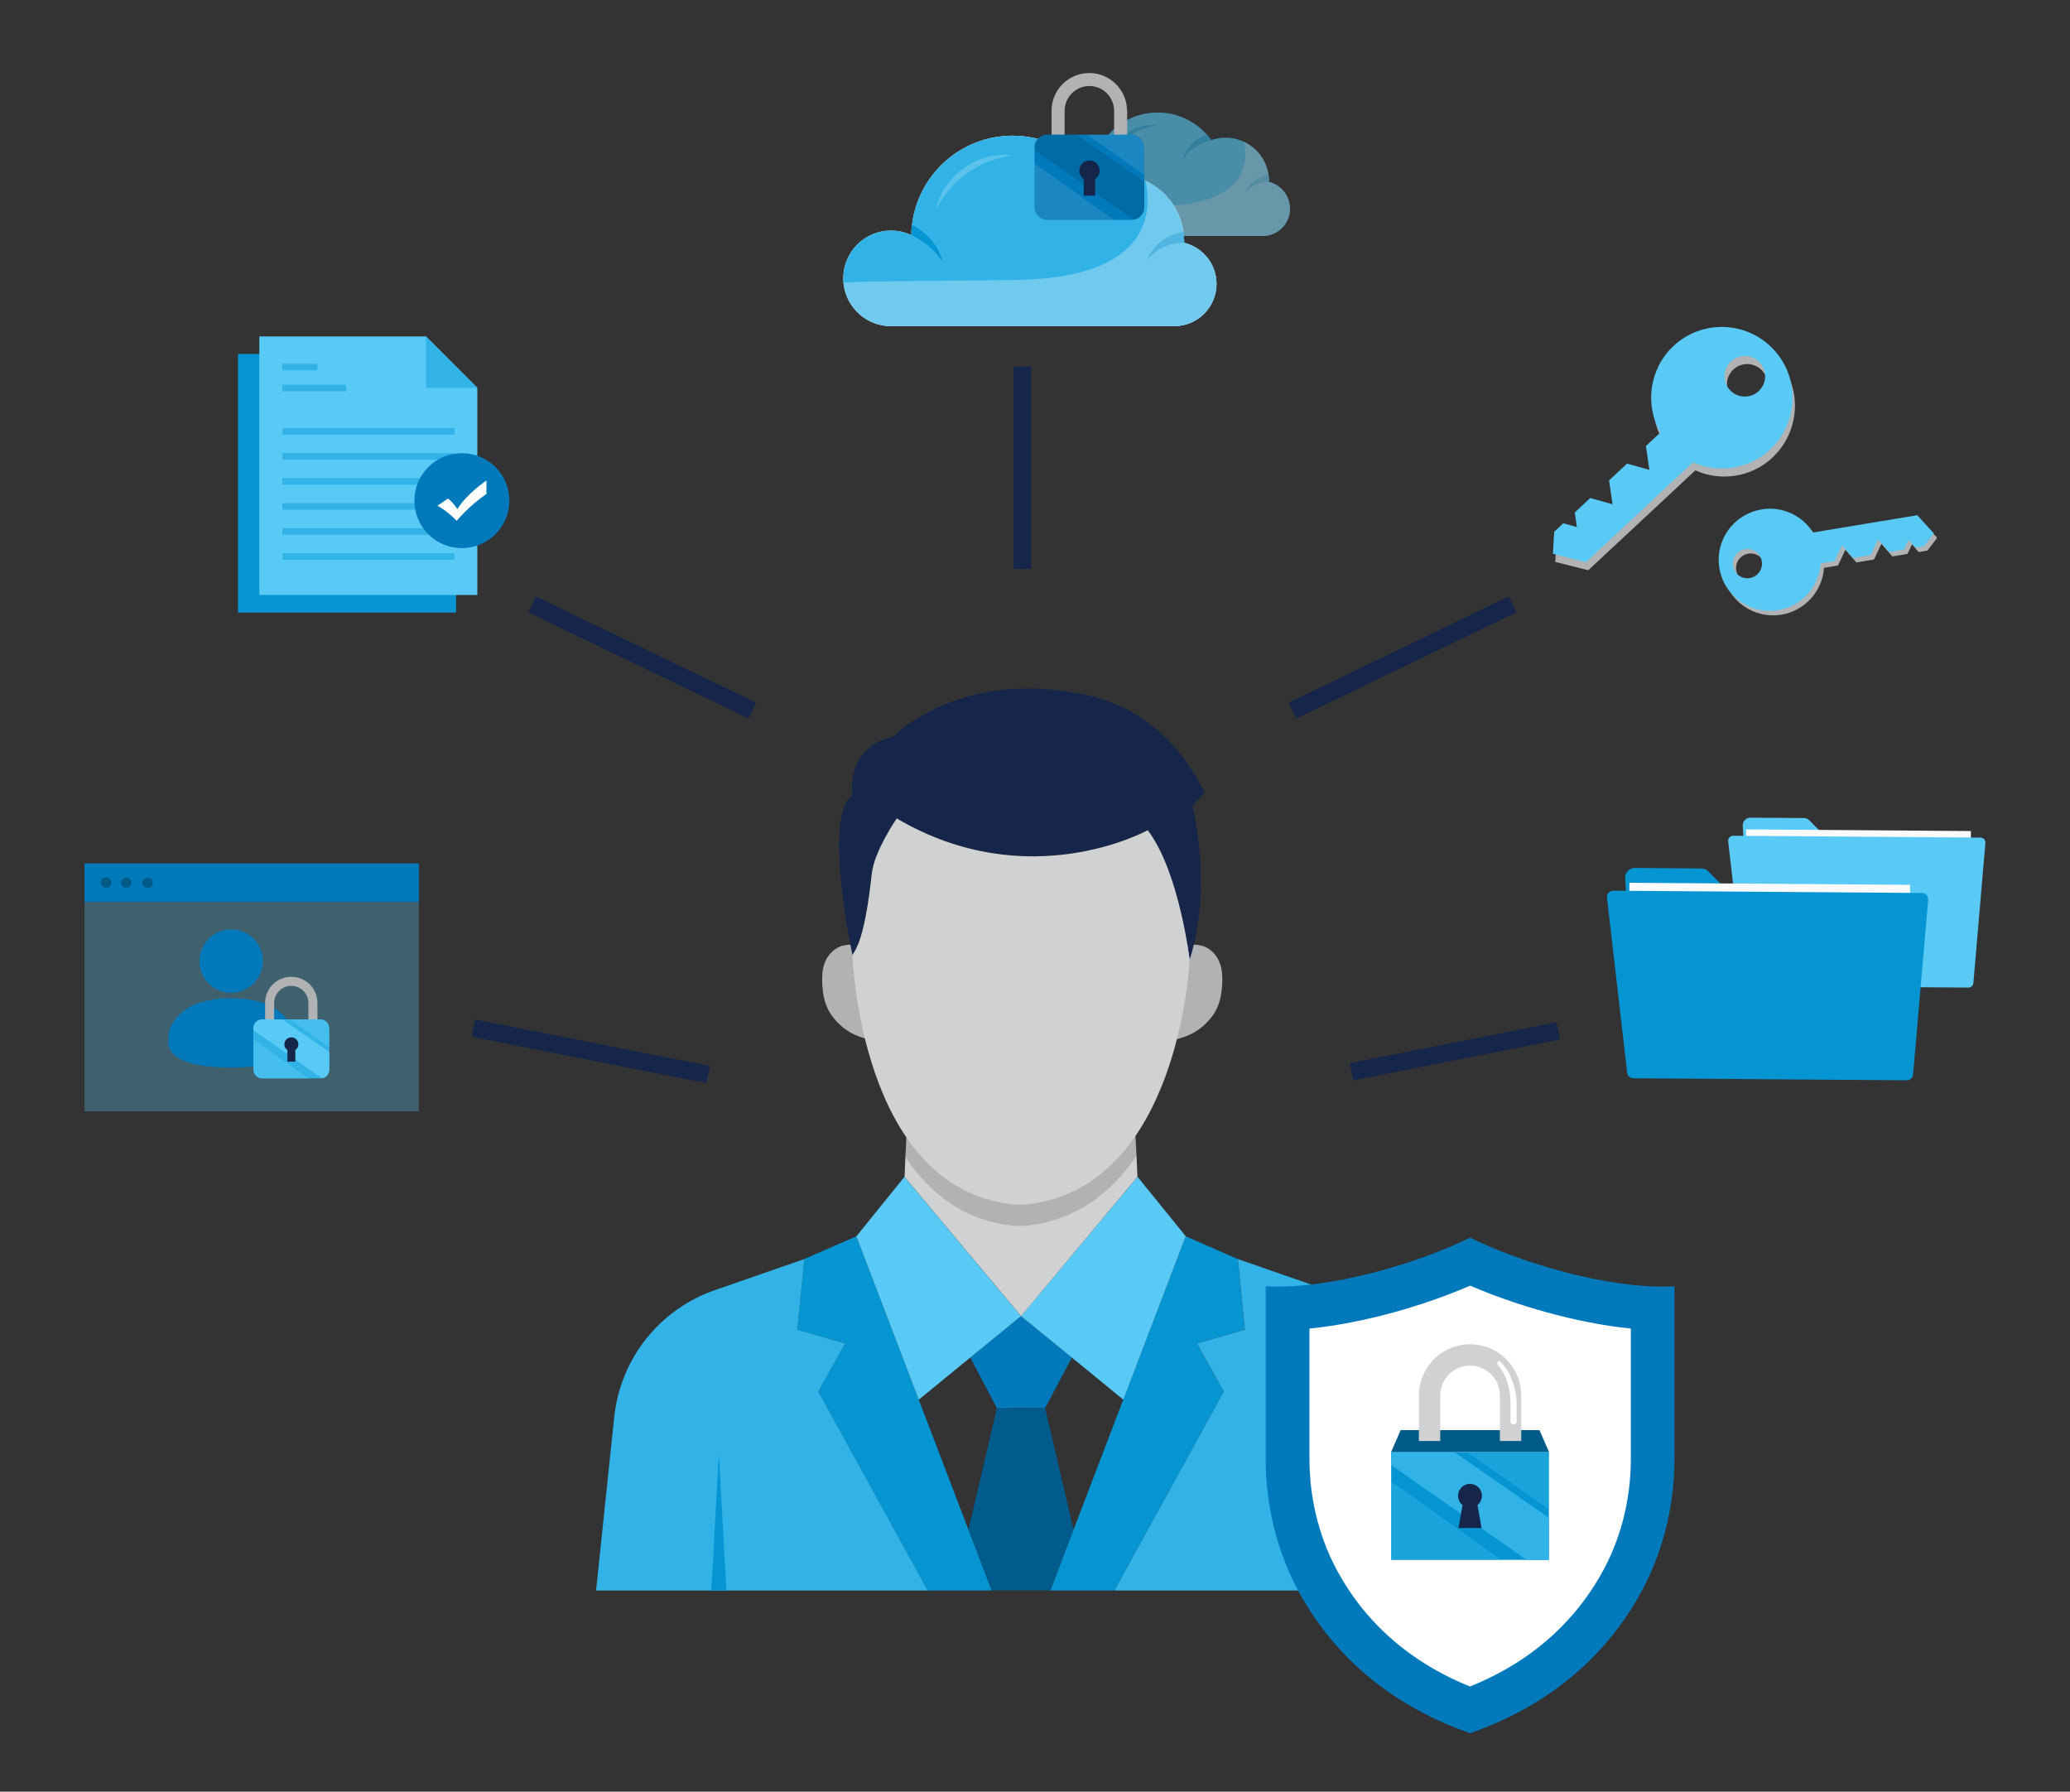 <?xml version="1.0" encoding="UTF-8"?>
<svg id="Layer_1" data-name="Layer 1" xmlns="http://www.w3.org/2000/svg" viewBox="0 0 235.87 204.13">
  <rect x="0" y="0" width="235.87" height="204.13" fill="#333333" stroke="none"/>
  <g>
    <polygon points="127.99 159.47 119.7 181.21 112.99 181.21 104.69 159.47 116.34 149.95 127.99 159.47" style="fill: none;"/>
    <polygon points="122.13 154.67 116.34 149.95 115.99 150.23 110.56 154.67 113.59 160.43 113.58 160.47 119.11 160.39 122.13 154.67" style="fill: #0179bb;"/>
    <polygon points="119.09 160.43 119.11 160.39 113.58 160.47 110.35 174.28 111.37 176.95 111.37 176.96 112.99 181.2 119.7 181.2 121.17 177.34 121.31 176.96 122.33 174.28 119.09 160.43" style="fill: #015b8c;"/>
    <polygon points="136.38 153.07 139.45 158.53 126.98 181.21 119.7 181.21 121.31 176.96 122.33 174.28 127.99 159.47 135.11 140.86 141.04 143.45 141.84 151.49 136.38 153.07" style="fill: #0595d3;"/>
    <polygon points="112.99 181.21 105.7 181.21 93.23 158.53 96.3 153.07 90.85 151.49 91.64 143.45 97.58 140.86 104.69 159.47 110.35 174.28 111.37 176.95 111.37 176.96 112.99 181.21" style="fill: #0595d3;"/>
    <path d="M105.7,181.21h-37.78l2.07-19.77c.69-6.62,5.15-12.25,11.44-14.44l10.22-3.55-.8,8.04,5.45,1.58-3.06,5.46,12.47,22.68Z" style="fill: #32b3e7;"/>
    <path d="M126.98,181.21l12.47-22.68-3.06-5.46,5.46-1.58-.8-8.04,10.22,3.55c6.29,2.19,10.75,7.81,11.44,14.44l2.07,19.77h-37.79Z" style="fill: #32b3e7;"/>
    <polygon points="135.11 140.85 128 159.47 123.05 155.42 122.13 154.67 116.34 149.95 129.62 134.08 135.11 140.85" style="fill: #59caf5;"/>
    <polygon points="116.34 149.95 110.56 154.67 104.69 159.47 97.58 140.86 103.06 134.08 116.34 149.95" style="fill: #59caf5;"/>
    <polygon points="129.61 134.08 116.35 149.95 103.07 134.08 103.17 131.83 103.28 129.57 103.3 129.41 129.38 129.41 129.5 131.68 129.61 134.08" style="fill: #d0d1d2;"/>
    <path d="M129.5,131.68c-2.74,4.08-6.72,7.32-12.46,7.95-.58,.06-1.15,.06-1.71,0-5.61-.61-9.48-3.78-12.16-7.8l.11-2.25,.02-.17h26.09l.11,2.27Z" style="opacity: .15;"/>
    <polygon points="81.91 165.58 81.91 165.58 82.77 181.21 81.05 181.21 81.91 165.58" style="fill: #0595d3;"/>
    <polygon points="150.78 165.58 150.78 165.58 149.92 181.21 151.63 181.21 150.78 165.58" style="fill: #0595d3;"/>
    <path d="M96.03,107.74s-2.36,.51-2.35,3.73c0,2.62,.69,3.85,1.58,4.83,1.35,1.49,2.87,2.02,4.84,2.35,2.05-5.31,1.27-12.07-4.07-10.91Z" style="fill: #b1b2b4;"/>
    <path d="M136.93,107.74s2.36,.51,2.35,3.73c0,2.62-.69,3.85-1.58,4.83-1.35,1.49-2.87,2.02-4.84,2.35-2.05-5.31-1.27-12.07,4.07-10.91Z" style="fill: #b1b2b4;"/>
    <path d="M101.79,83.92s7.66-7.91,22.08-4.72c7.08,1.57,11.11,6.5,13.39,11.11l-1.39,1.52s2.36,9-.32,17.55c0,0-1.18-10.07-4.79-14.81,0,0-13.53,7.51-28.59-1.34,0,0-2.55,3.69-2.84,6.27s-.91,7.61-2.2,9.29c0,0-3.4-15.8,0-18.24,0,0-.83-5.38,4.66-6.64Z" style="fill: #15264a;"/>
    <path d="M135.55,109.39s-1.11,25.9-18.51,27.82c-.57,.06-1.15,.06-1.71,0-17.39-1.93-18.19-28.4-18.19-28.4,1.29-1.67,1.92-6.7,2.2-9.29,.29-2.58,2.84-6.27,2.84-6.27,15.06,8.86,28.6,1.34,28.6,1.34,3.61,4.74,4.78,14.81,4.78,14.81Z" style="fill: #d0d1d2;"/>
  </g>
  <g>
    <g>
      <g>
        <path d="M190.8,146.56v19.66c0,5.6-1.42,11.13-4.24,15.97-2.34,4.02-5.96,8.34-11.53,11.75h0c-2.19,1.34-4.69,2.55-7.52,3.53-2.83-.99-5.33-2.19-7.52-3.53h0c-5.57-3.41-9.19-7.73-11.53-11.75-2.82-4.84-4.24-10.36-4.24-15.97v-19.66c7.68,.37,17.77-2.82,23.29-5.55,5.52,2.73,15.61,5.93,23.29,5.55Z" style="fill: #0179bb;"/>
        <path d="M167.51,192.15c-1.75-.7-3.4-1.53-4.91-2.46l-.32-.2c-3.98-2.5-7.18-5.8-9.51-9.82-2.33-3.99-3.56-8.65-3.56-13.46v-14.84c6.36-.63,13.28-2.71,18.31-4.89,5.03,2.17,11.95,4.25,18.31,4.89v14.84c0,4.81-1.23,9.46-3.56,13.45-2.35,4.03-5.56,7.34-9.56,9.85l-.28,.17c-1.52,.93-3.17,1.76-4.91,2.46Z" style="fill: #fff;"/>
      </g>
      <g>
        <g>
          <rect x="158.52" y="165.42" width="17.97" height="12.3" style="fill: #0595d3;"/>
          <g>
            <path d="M165.06,173.43c-2.08-1.48-4.16-2.98-6.27-4.42-.09-.06-.18-.12-.27-.18v8.9h12.56c-2.03-1.39-4.02-2.86-6.02-4.29Z" style="fill: #32b3e7; opacity: .5;"/>
            <polygon points="173.95 177.72 176.5 177.72 176.5 172.94 165.69 165.42 158.52 165.42 158.52 166.91 173.95 177.72" style="fill: #32b3e7;"/>
            <polygon points="176.5 171.05 176.5 165.42 167.16 165.42 176.5 171.99 176.5 171.05" style="fill: #32b3e7; opacity: .5;"/>
          </g>
          <polygon points="175.42 162.94 159.6 162.94 158.52 165.42 176.5 165.42 175.42 162.94" style="fill: #015b89;"/>
          <g>
            <path d="M164.11,164.18v-5.19c0-1.87,1.52-3.4,3.4-3.4s3.4,1.52,3.4,3.4v5.19h2.43v-5.19c0-3.21-2.61-5.83-5.83-5.83s-5.83,2.61-5.83,5.83v5.19h2.43Z" style="fill: #d0d1d2;"/>
            <path d="M172.82,162c0,.37-.7,.37-.7,0h0v-1.82c.02-1.67-.32-3.29-1.36-4.55-.32-.39-.07-.7,.18-.49,1.29,1.19,1.91,3.3,1.88,5.04,0,0,0,1.82,0,1.82Z" style="fill: #fff;"/>
          </g>
        </g>
        <path d="M168.36,171.48l.46,2.61h-2.63l.46-2.61c-.31-.25-.51-.63-.51-1.06,0-.75,.61-1.36,1.36-1.36s1.36,.61,1.36,1.36c0,.43-.2,.81-.51,1.06Z" style="fill: #15264a;"/>
      </g>
    </g>
    <g>
      <path d="M201.08,58.56c-3.17,.53-5.31,3.52-4.78,6.69,.53,3.17,3.52,5.31,6.69,4.78,2.71-.45,4.67-2.71,4.85-5.33h0s1.59-.27,1.59-.27l.85-1.79,1.25,1.44,2-.33,.85-1.79,1.25,1.44,1.72-.29,.52-1.09,.76,.88,1-.17,1.1-1.45-1.88-2.07-11.88,1.97c-1.21-1.92-3.49-3.03-5.87-2.63Zm-3.24,6.44c-.15-.91,.46-1.77,1.37-1.92,.91-.15,1.77,.46,1.92,1.37,.15,.91-.46,1.77-1.37,1.92-.91,.15-1.77-.46-1.92-1.37Z" style="fill: #b1b2b4;"/>
      <path d="M200.7,58.05c-3.17,.53-5.31,3.52-4.78,6.69,.53,3.17,3.52,5.31,6.69,4.78,2.71-.45,4.67-2.71,4.85-5.33h0s1.59-.27,1.59-.27l.85-1.79,1.25,1.44,2-.33,.85-1.79,1.25,1.44,1.72-.29,.52-1.09,.76,.88,1-.17,1.1-1.45-1.88-2.07-11.88,1.97c-1.21-1.92-3.49-3.03-5.87-2.63Zm-3.24,6.44c-.15-.91,.46-1.77,1.37-1.92,.91-.15,1.77,.46,1.92,1.37,.15,.91-.46,1.77-1.37,1.92-.91,.15-1.77-.46-1.92-1.37Z" style="fill: #59caf5;"/>
    </g>
    <g>
      <path d="M198.58,94.09l.71,13.03c.03,.46,.41,.83,.87,.83l23.45,.17c.49,0,.88-.39,.89-.87l.07-10.14c0-.49-.39-.89-.88-.89h-14.42c-.23-.01-.46-.11-.62-.27l-2.49-2.49c-.16-.16-.38-.26-.62-.26l-6.08-.04c-.51,0-.91,.42-.88,.93Z" style="fill: #59caf5;"/>
      <rect x="198.91" y="94.59" width="25.62" height="15.31" transform="translate(.75 -1.55) rotate(.42)" style="fill: #fafafa;"/>
      <path d="M196.92,95.86l1.84,15.98c.03,.28,.27,.5,.56,.5l24.97,.18c.3,0,.54-.22,.57-.52l1.37-15.96c.03-.33-.23-.61-.56-.61l-28.18-.21c-.34,0-.61,.29-.57,.63Z" style="fill: #59caf5;"/>
    </g>
    <g>
      <g>
        <path d="M201.97,52.12c3.25-3.04,3.43-8.13,.39-11.39-3.04-3.25-8.13-3.43-11.39-.4-2.78,2.6-3.31,6.7-1.51,9.87l-1.64,1.53,.39,2.72-2.54-.71-2.05,1.91,.39,2.72-2.54-.71-1.76,1.65,.24,1.66-1.55-.43-1.03,.96-.15,2.52,3.76,.95,12.2-11.38c2.87,1.29,6.35,.82,8.8-1.46Zm-1.19-9.91c.87,.93,.82,2.4-.11,3.27-.93,.87-2.4,.82-3.27-.11-.87-.93-.82-2.4,.11-3.27,.93-.87,2.4-.82,3.27,.11Z" style="fill: #b1b2b4;"/>
        <path d="M201.97,52.12c3.25-3.04,3.43-8.13,.39-11.39-3.04-3.25-8.13-3.43-11.39-.4-2.78,2.6-3.31,6.7-1.51,9.87l-1.64,1.53,.39,2.72-2.54-.71-2.05,1.91,.39,2.72-2.54-.71-1.76,1.65,.24,1.66-1.55-.43-1.03,.96-.15,2.52,3.76,.95,12.2-11.38c2.87,1.29,6.35,.82,8.8-1.46Zm-1.19-9.91c.87,.93,.82,2.4-.11,3.27-.93,.87-2.4,.82-3.27-.11-.87-.93-.82-2.4,.11-3.27,.93-.87,2.4-.82,3.27,.11Z" style="fill: none;"/>
      </g>
      <g>
        <path d="M201.7,51.2c3.25-3.04,3.43-8.13,.39-11.39-3.04-3.25-8.13-3.43-11.39-.4-2.78,2.6-3.31,6.7-1.51,9.87h0s-1.64,1.53-1.64,1.53l.39,2.72-2.54-.71-2.05,1.91,.39,2.72-2.54-.71-1.76,1.65,.24,1.66-1.55-.43-1.03,.96-.15,2.52,3.76,.95,12.2-11.38c2.87,1.29,6.35,.82,8.8-1.46Zm-1.19-9.91c.87,.93,.82,2.4-.11,3.27-.93,.87-2.4,.82-3.27-.11-.87-.93-.82-2.4,.11-3.27,.93-.87,2.4-.82,3.27,.11Z" style="fill: #59caf5;"/>
        <path d="M201.7,51.2c3.25-3.04,3.43-8.13,.39-11.39-3.04-3.25-8.13-3.43-11.39-.4-2.78,2.6-3.31,6.7-1.51,9.87h0s-1.64,1.53-1.64,1.53l.39,2.72-2.54-.71-2.05,1.91,.39,2.72-2.54-.71-1.76,1.65,.24,1.66-1.55-.43-1.03,.96-.15,2.52,3.76,.95,12.2-11.38c2.87,1.29,6.35,.82,8.8-1.46Zm-1.19-9.91c.87,.93,.82,2.4-.11,3.27-.93,.87-2.4,.82-3.27-.11-.87-.93-.82-2.4,.11-3.27,.93-.87,2.4-.82,3.27,.11Z" style="fill: none;"/>
      </g>
    </g>
    <g>
      <path d="M185.19,100.06l.88,16.27c.03,.58,.51,1.03,1.09,1.04l29.28,.21c.61,0,1.1-.48,1.11-1.09l.09-12.66c0-.61-.49-1.11-1.1-1.11l-18.01-.02c-.29,0-.57-.12-.78-.32l-3.11-3.11c-.2-.2-.48-.32-.77-.32l-7.59-.06c-.63,0-1.14,.53-1.1,1.16Z" style="fill: #0595d3;"/>
      <rect x="185.6" y="100.69" width="31.99" height="19.11" transform="translate(.81 -1.47) rotate(.42)" style="fill: #fafafa;"/>
      <path d="M183.11,102.27l2.3,19.95c.04,.35,.34,.62,.7,.63l31.17,.23c.37,0,.68-.28,.71-.65l1.72-19.92c.04-.41-.29-.76-.7-.77l-35.19-.26c-.42,0-.76,.37-.71,.79Z" style="fill: #0595d3;"/>
    </g>
    <polygon points="51.97 46.19 51.97 69.79 27.12 69.79 27.12 40.33 46.11 40.33 51.97 46.19" style="fill: #0595d3;"/>
    <polygon points="54.39 44.19 54.39 67.79 29.55 67.79 29.55 38.33 48.54 38.33 54.39 44.19" style="fill: #59caf5;"/>
    <polygon points="48.54 44.19 48.54 38.33 54.39 44.19 48.54 44.19" style="fill: #32b3e7;"/>
    <g>
      <rect x="32.17" y="41.44" width="4" height=".75" style="fill: #32b3e7;"/>
      <rect x="32.17" y="43.84" width="7.27" height=".75" style="fill: #32b3e7;"/>
      <rect x="32.17" y="48.78" width="19.61" height=".75" style="fill: #32b3e7;"/>
      <rect x="32.17" y="51.63" width="19.61" height=".75" style="fill: #32b3e7;"/>
      <rect x="32.17" y="54.48" width="19.61" height=".75" style="fill: #32b3e7;"/>
      <rect x="32.17" y="57.33" width="19.61" height=".75" style="fill: #32b3e7;"/>
      <rect x="32.17" y="60.18" width="19.61" height=".75" style="fill: #32b3e7;"/>
      <rect x="32.17" y="63.03" width="19.61" height=".75" style="fill: #32b3e7;"/>
    </g>
    <circle cx="52.63" cy="57.04" r="5.41" style="fill: #0179bb;"/>
    <path d="M55.43,54.75s-2.18,1.44-3.32,3.25c0,0-.46-.76-1.07-1.2l-1.2,.83s.86,.36,2.2,1.7c0,0,1.42-1.71,3.39-3.05v-1.53Z" style="fill: #fff;"/>
    <line x1="80.7" y1="122.43" x2="53.94" y2="117.14" style="fill: none; stroke: #15264a; stroke-miterlimit: 10; stroke-width: 2px;"/>
    <line x1="177.56" y1="117.45" x2="153.99" y2="122.11" style="fill: none; stroke: #15264a; stroke-miterlimit: 10; stroke-width: 2px;"/>
    <line x1="172.36" y1="68.86" x2="147.27" y2="80.96" style="fill: none; stroke: #15264a; stroke-miterlimit: 10; stroke-width: 2px;"/>
    <line x1="85.72" y1="80.96" x2="60.63" y2="68.86" style="fill: none; stroke: #15264a; stroke-miterlimit: 10; stroke-width: 2px;"/>
    <line x1="116.49" y1="64.81" x2="116.49" y2="41.76" style="fill: none; stroke: #15264a; stroke-miterlimit: 10; stroke-width: 2px;"/>
  </g>
  <g>
    <g>
      <g>
        <g style="opacity: .3;">
          <rect x="9.63" y="98.38" width="38.09" height="28.24" style="fill: #59caf5;"/>
        </g>
        <rect x="9.63" y="98.38" width="38.09" height="4.38" style="fill: #0179bb;"/>
        <g>
          <path d="M12.69,100.57c0,.33-.27,.6-.6,.6s-.6-.27-.6-.6,.27-.6,.6-.6,.6,.27,.6,.6Z" style="fill: #015b89;"/>
          <path d="M14.98,100.57c0,.33-.27,.6-.6,.6s-.6-.27-.6-.6,.27-.6,.6-.6,.6,.27,.6,.6Z" style="fill: #015b89;"/>
          <path d="M17.42,100.57c0,.33-.27,.6-.6,.6s-.6-.27-.6-.6,.27-.6,.6-.6,.6,.27,.6,.6Z" style="fill: #015b89;"/>
        </g>
      </g>
      <g>
        <g>
          <path d="M26.34,113.73s-3.29-.07-5.12,1.24-2.1,2.58-2.04,3.85c.1,2.1,3.38,2.82,7.15,2.81,3.78,0,7.06-.71,7.15-2.81,.06-1.26-.21-2.54-2.04-3.85-1.83-1.31-5.12-1.24-5.12-1.24Z" style="fill: #0179bb;"/>
          <circle cx="26.34" cy="109.5" r="3.61" style="fill: #0179bb;"/>
        </g>
        <g>
          <path d="M36.17,114.27v3.22h-1.03v-3.22c0-1.07-.87-1.95-1.95-1.95s-1.95,.87-1.95,1.95v3.22h-1.03v-3.22c0-1.64,1.33-2.98,2.98-2.98s2.98,1.33,2.98,2.98Z" style="fill: #b1b2b4;"/>
          <path d="M37.52,117.15v4.7c0,.5-.35,.92-.83,.99-.06,.02-.11,.02-.18,.02h-6.64c-.55,0-1-.45-1-1.01v-4.7c0-.56,.45-1.01,1-1.01h6.64c.55,0,1,.45,1,1.01Z" style="fill: #32b3e7;"/>
        </g>
      </g>
    </g>
    <g>
      <path d="M35.15,122.87h-5.27c-.55,0-1-.45-1-1.01v-3.44c1,.69,1.99,1.4,2.98,2.11,1.1,.78,2.19,1.58,3.29,2.35Z" style="fill: #59caf5; opacity: .5;"/>
      <path d="M37.52,119.85v2.01c0,.5-.35,.92-.83,.99l-7.82-5.47v-.22c0-.56,.45-1.01,1-1.01h2.32l5.32,3.7Z" style="fill: #59caf5;"/>
      <path d="M37.52,117.15v2.16l-4.52-3.17h3.51c.55,0,1,.45,1,1.01Z" style="fill: #59caf5; opacity: .5;"/>
    </g>
    <path d="M34,118.99c0,.27-.14,.5-.35,.64v1.33h-.9v-1.33c-.21-.14-.35-.37-.35-.64,0-.45,.36-.8,.8-.8s.8,.35,.8,.8Z" style="fill: #15264a;"/>
  </g>
  <g>
    <g style="opacity: .6;">
      <g>
        <g>
          <path d="M146.99,23.77c0,1.72-1.4,3.12-3.12,3.12h-20.93c-1.95,0-3.53-1.58-3.53-3.53s1.58-3.53,3.53-3.53c.47,0,.92,.09,1.32,.26,.06,.02,.12,.05,.17,.08,0-.25,.02-.5,.05-.75,.44-3.71,3.6-6.59,7.43-6.59,2.21,0,4.2,.96,5.57,2.49,.19,.21,.37,.43,.54,.66,0,0,0,0,0,0,.51-.18,1.05-.28,1.62-.28,2.49,0,4.54,1.84,4.89,4.23,.04,.24,.05,.48,.05,.72,0,.02,0,.06,0,.08h0c1.37,.33,2.39,1.57,2.39,3.04Z" style="fill: #32b3e7;"/>
          <path d="M146.99,23.77c0,1.72-1.4,3.12-3.12,3.12h-20.93c-1.85,0-3.36-1.42-3.51-3.23-.01-.1-.01-.2-.01-.3,0-1.95,1.58-3.53,3.53-3.53,.47,0,.92,.09,1.32,.26,.06,.02,.12,.05,.17,.08,0-.25,.02-.5,.05-.75,.44-3.71,3.6-6.59,7.43-6.59,2.21,0,4.2,.96,5.57,2.49,.19,.21,.37,.43,.54,.66,0,0,0,0,0,0,.51-.18,1.05-.28,1.62-.28,.75,0,1.46,.17,2.1,.47,1.47,.69,2.55,2.09,2.79,3.76,.04,.24,.05,.48,.05,.72,0,.02,0,.06,0,.08h0c1.37,.33,2.39,1.57,2.39,3.04Z" style="fill: #59caf5;"/>
        </g>
        <path d="M131.92,14.28c-2.43,.3-4.54,1.81-5.66,3.98,.53-2.48,3.15-4.34,5.66-3.98h0Z" style="fill: #32b3e7;"/>
      </g>
      <path d="M138.03,15.98c-1.29,.25-2.63,1.12-3.29,2.29,.15-.64,.61-1.48,1.16-1.97,.46-.42,1.01-.75,1.59-.98,.19,.21,.37,.43,.54,.66Z" style="fill: #32b3e7;"/>
      <path d="M126.74,22.16c-.47-.84-1.44-1.59-2.3-1.99,0-.25,.02-.5,.05-.75,.37,.2,.73,.44,1.04,.72,.55,.49,1.06,1.25,1.21,2.02Z" style="fill: #32b3e7;"/>
      <path d="M144.6,20.65s0,.06,0,.08c-.05,0-.1,0-.14,0-.93,0-2.07,.51-2.59,1.3,.29-1.02,1.5-1.99,2.67-2.1,.04,.24,.05,.48,.05,.72Z" style="fill: #32b3e7;"/>
      <path d="M146.99,23.77c0,1.72-1.4,3.12-3.12,3.12h-20.93c-1.85,0-3.36-1.42-3.51-3.23,3.31-.13,7.67-.1,12.86-.19,9.59-.17,9.98-4.77,9.47-7.31,1.47,.69,2.55,2.09,2.79,3.76,.04,.24,.05,.48,.05,.72,0,.02,0,.06,0,.08h0c1.37,.33,2.39,1.57,2.39,3.04Z" style="fill: #fff; opacity: .3;"/>
    </g>
    <g>
      <g>
        <g>
          <path d="M138.62,32.34c0,2.66-2.15,4.82-4.81,4.82h-32.28c-3.01,0-5.44-2.44-5.44-5.45s2.43-5.44,5.44-5.44c.72,0,1.41,.14,2.04,.4,.09,.04,.18,.08,.27,.12,0-.39,.03-.78,.08-1.16,.68-5.73,5.55-10.17,11.46-10.17,3.41,0,6.48,1.48,8.59,3.84,.29,.33,.57,.66,.83,1.02,0,0,0,0,0,.01,.78-.28,1.63-.43,2.51-.43,3.84,0,7.01,2.83,7.54,6.52,.05,.36,.08,.73,.08,1.11,0,.04,0,.09,0,.13h0c2.11,.51,3.69,2.42,3.69,4.69Z" style="fill: #fff;"/>
          <path d="M138.62,32.34c0,2.66-2.15,4.82-4.81,4.82h-32.28c-2.85,0-5.19-2.19-5.42-4.98-.02-.16-.02-.31-.02-.47,0-3.01,2.43-5.44,5.44-5.44,.72,0,1.41,.14,2.04,.4,.09,.04,.18,.08,.27,.12,0-.39,.03-.78,.08-1.16,.68-5.73,5.55-10.17,11.46-10.17,3.41,0,6.48,1.48,8.59,3.84,.29,.33,.57,.66,.83,1.02,0,0,0,0,0,.01,.78-.28,1.63-.43,2.51-.43,1.16,0,2.26,.26,3.24,.72,2.27,1.07,3.93,3.23,4.3,5.8,.05,.36,.08,.73,.08,1.11,0,.04,0,.09,0,.13h0c2.11,.51,3.69,2.42,3.69,4.69Z" style="fill: #32b3e7;"/>
        </g>
        <path d="M115.38,17.71c-3.75,.46-7.01,2.79-8.73,6.14,.81-3.82,4.86-6.69,8.73-6.14h0Z" style="fill: #fff; opacity: .2;"/>
      </g>
      <path d="M124.8,20.32c-1.98,.39-4.06,1.73-5.08,3.53,.23-.98,.94-2.28,1.79-3.04,.71-.64,1.55-1.16,2.46-1.51,.29,.33,.57,.66,.83,1.02Z" style="fill: #0595d3;"/>
      <path d="M107.38,29.85c-.73-1.3-2.22-2.45-3.54-3.07,0-.39,.03-.78,.08-1.16,.58,.3,1.12,.68,1.6,1.11,.85,.76,1.63,1.93,1.86,3.11Z" style="fill: #0595d3;"/>
      <path d="M134.93,27.53s0,.09,0,.13c-.08,0-.15,0-.21,0-1.43,0-3.19,.78-3.99,2.01,.45-1.57,2.31-3.07,4.13-3.23,.05,.36,.08,.73,.08,1.11Z" style="fill: #0595d3;"/>
      <path d="M138.62,32.34c0,2.66-2.15,4.82-4.81,4.82h-32.28c-2.85,0-5.19-2.19-5.42-4.98,5.1-.21,11.83-.15,19.84-.29,14.8-.27,15.4-7.37,14.6-11.27,2.27,1.07,3.93,3.23,4.3,5.8,.05,.36,.08,.73,.08,1.11,0,.04,0,.09,0,.13h0c2.11,.51,3.69,2.42,3.69,4.69Z" style="fill: #fff; opacity: .3;"/>
    </g>
    <g>
      <g>
        <path d="M128.44,12.62v4.65h-1.49v-4.65c0-1.55-1.27-2.82-2.82-2.82s-2.82,1.27-2.82,2.82v4.65h-1.49v-4.65c0-2.38,1.93-4.3,4.3-4.3s4.3,1.93,4.3,4.3Z" style="fill: #b1b2b4;"/>
        <path d="M130.39,16.8v6.8c0,.72-.51,1.33-1.2,1.43-.08,.02-.16,.03-.26,.03h-9.6c-.8,0-1.45-.65-1.45-1.46v-6.8c0-.81,.65-1.46,1.45-1.46h9.6c.8,0,1.45,.65,1.45,1.46Z" style="fill: #0179bb;"/>
      </g>
      <g>
        <path d="M126.96,25.06h-7.63c-.8,0-1.45-.65-1.45-1.46v-4.98c1.45,1,2.88,2.02,4.31,3.05,1.59,1.13,3.16,2.29,4.77,3.39Z" style="fill: #fff; opacity: .1;"/>
        <path d="M130.39,20.69v2.91c0,.72-.51,1.33-1.2,1.43l-11.31-7.92v-.31c0-.81,.65-1.46,1.45-1.46h3.36l7.7,5.36Z" style="opacity: .12;"/>
        <path d="M130.39,16.8v3.13l-6.53-4.59h5.08c.8,0,1.45,.65,1.45,1.46Z" style="fill: #fff; opacity: .1;"/>
      </g>
      <path d="M125.3,19.45c0,.4-.21,.72-.51,.93v1.92h-1.3v-1.92c-.3-.21-.51-.53-.51-.93,0-.65,.52-1.16,1.16-1.16s1.16,.51,1.16,1.16Z" style="fill: #15264a;"/>
    </g>
  </g>
</svg>